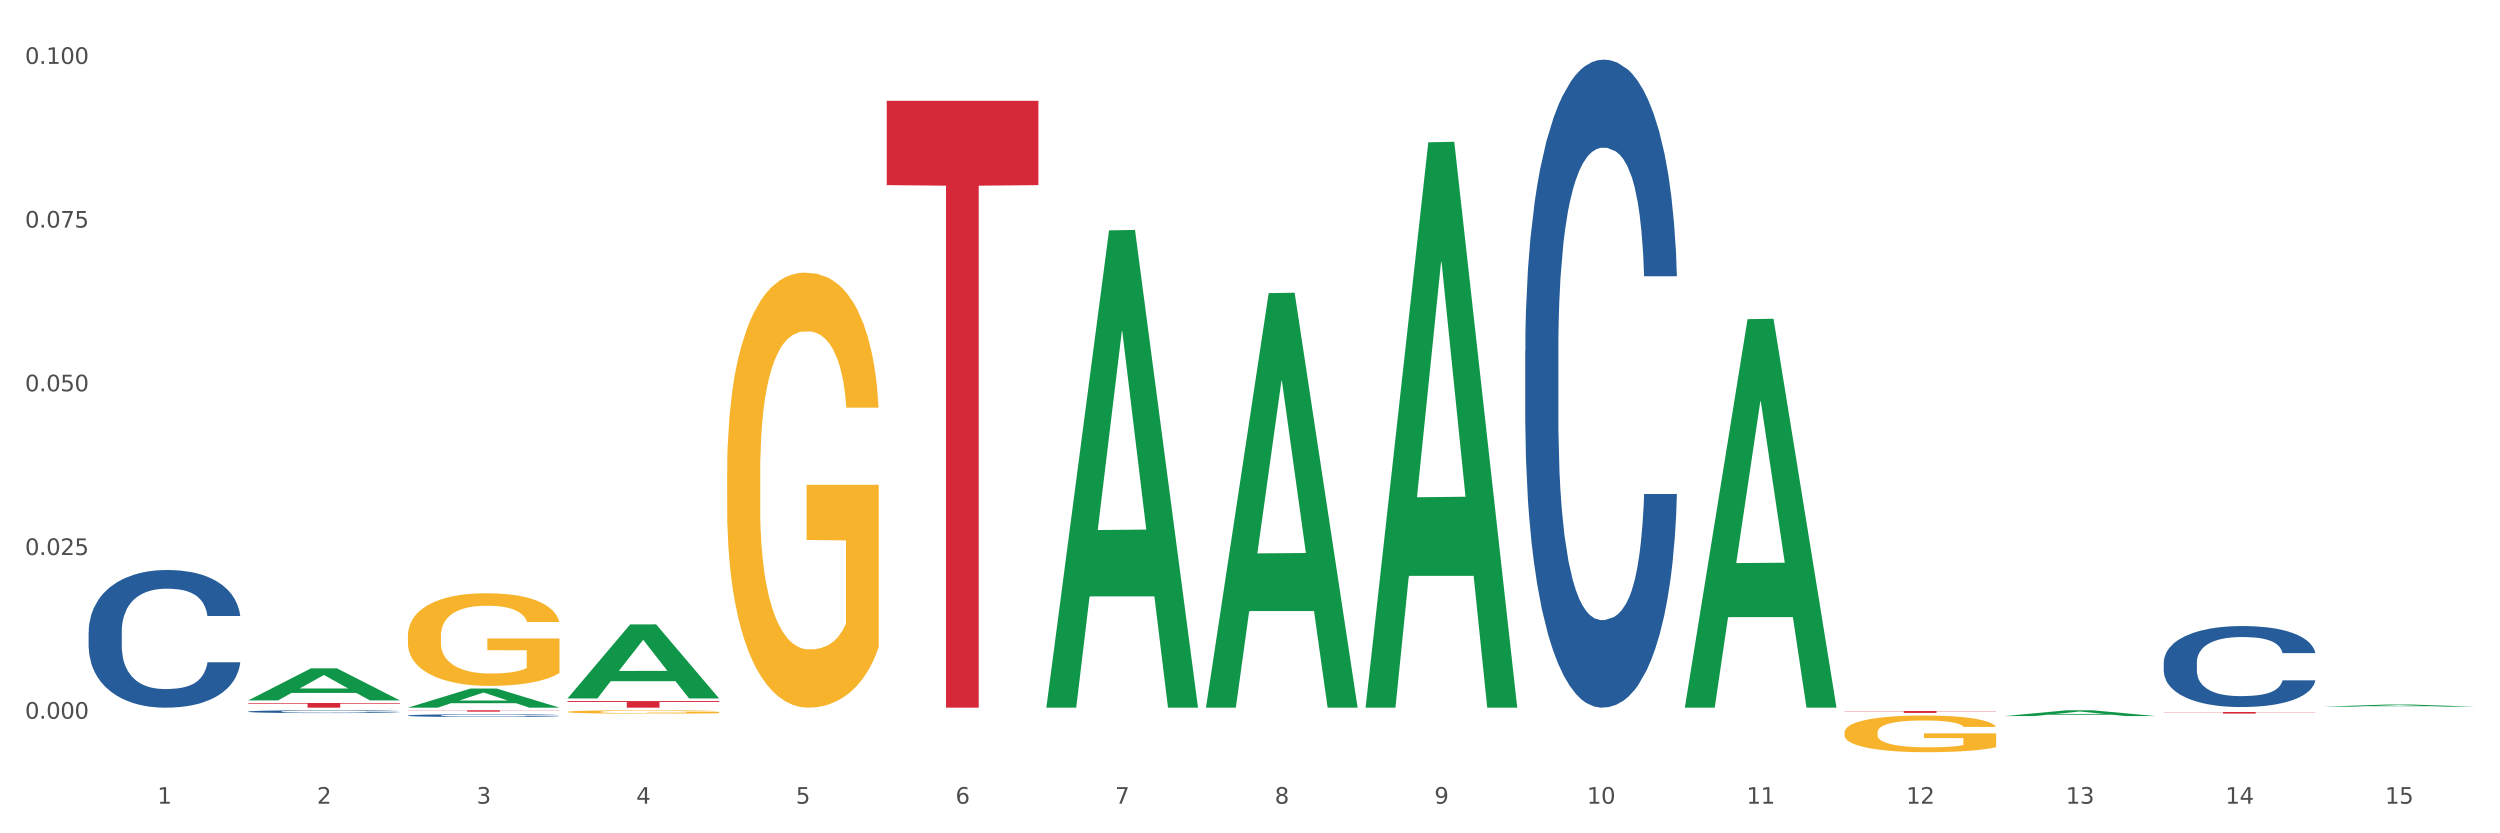 <?xml version="1.0" encoding="utf-8" standalone="no"?>
<!DOCTYPE svg PUBLIC "-//W3C//DTD SVG 1.1//EN"
  "http://www.w3.org/Graphics/SVG/1.1/DTD/svg11.dtd">
<svg xmlns:xlink="http://www.w3.org/1999/xlink" width="1080pt" height="360pt" viewBox="0 0 1080 360" xmlns="http://www.w3.org/2000/svg" version="1.1">
 <rect x="0" y="0" width="1080" height="360" fill="#333333" stroke="none"/>
 <defs>
  <style type="text/css">*{stroke-linejoin: round; stroke-linecap: butt}</style>
 </defs>
 <g id="figure_1">
  <g id="patch_1">
   <path d="M 0 360 
L 1080 360 
L 1080 0 
L 0 0 
z
" style="fill: #ffffff; stroke: #ffffff; stroke-linejoin: miter"/>
  </g>
  <g id="axes_1">
   <g id="matplotlib.axis_1">
    <g id="xtick_1">
     <g id="text_1">
      <!-- 1 -->
      <g style="fill: #4d4d4d" transform="translate(67.984 347.204) scale(0.096 -0.096)">
       <defs>
        <path id="DejaVuSans-31" d="M 794 531 
L 1825 531 
L 1825 4091 
L 703 3866 
L 703 4441 
L 1819 4666 
L 2450 4666 
L 2450 531 
L 3481 531 
L 3481 0 
L 794 0 
L 794 531 
z
" transform="scale(0.016)"/>
       </defs>
       <use xlink:href="#DejaVuSans-31"/>
      </g>
     </g>
    </g>
    <g id="xtick_2">
     <g id="text_2">
      <!-- 2 -->
      <g style="fill: #4d4d4d" transform="translate(136.942 347.204) scale(0.096 -0.096)">
       <defs>
        <path id="DejaVuSans-32" d="M 1228 531 
L 3431 531 
L 3431 0 
L 469 0 
L 469 531 
Q 828 903 1448 1529 
Q 2069 2156 2228 2338 
Q 2531 2678 2651 2914 
Q 2772 3150 2772 3378 
Q 2772 3750 2511 3984 
Q 2250 4219 1831 4219 
Q 1534 4219 1204 4116 
Q 875 4013 500 3803 
L 500 4441 
Q 881 4594 1212 4672 
Q 1544 4750 1819 4750 
Q 2544 4750 2975 4387 
Q 3406 4025 3406 3419 
Q 3406 3131 3298 2873 
Q 3191 2616 2906 2266 
Q 2828 2175 2409 1742 
Q 1991 1309 1228 531 
z
" transform="scale(0.016)"/>
       </defs>
       <use xlink:href="#DejaVuSans-32"/>
      </g>
     </g>
    </g>
    <g id="xtick_3">
     <g id="text_3">
      <!-- 3 -->
      <g style="fill: #4d4d4d" transform="translate(205.899 347.204) scale(0.096 -0.096)">
       <defs>
        <path id="DejaVuSans-33" d="M 2597 2516 
Q 3050 2419 3304 2112 
Q 3559 1806 3559 1356 
Q 3559 666 3084 287 
Q 2609 -91 1734 -91 
Q 1441 -91 1130 -33 
Q 819 25 488 141 
L 488 750 
Q 750 597 1062 519 
Q 1375 441 1716 441 
Q 2309 441 2620 675 
Q 2931 909 2931 1356 
Q 2931 1769 2642 2001 
Q 2353 2234 1838 2234 
L 1294 2234 
L 1294 2753 
L 1863 2753 
Q 2328 2753 2575 2939 
Q 2822 3125 2822 3475 
Q 2822 3834 2567 4026 
Q 2313 4219 1838 4219 
Q 1578 4219 1281 4162 
Q 984 4106 628 3988 
L 628 4550 
Q 988 4650 1302 4700 
Q 1616 4750 1894 4750 
Q 2613 4750 3031 4423 
Q 3450 4097 3450 3541 
Q 3450 3153 3228 2886 
Q 3006 2619 2597 2516 
z
" transform="scale(0.016)"/>
       </defs>
       <use xlink:href="#DejaVuSans-33"/>
      </g>
     </g>
    </g>
    <g id="xtick_4">
     <g id="text_4">
      <!-- 4 -->
      <g style="fill: #4d4d4d" transform="translate(274.857 347.204) scale(0.096 -0.096)">
       <defs>
        <path id="DejaVuSans-34" d="M 2419 4116 
L 825 1625 
L 2419 1625 
L 2419 4116 
z
M 2253 4666 
L 3047 4666 
L 3047 1625 
L 3713 1625 
L 3713 1100 
L 3047 1100 
L 3047 0 
L 2419 0 
L 2419 1100 
L 313 1100 
L 313 1709 
L 2253 4666 
z
" transform="scale(0.016)"/>
       </defs>
       <use xlink:href="#DejaVuSans-34"/>
      </g>
     </g>
    </g>
    <g id="xtick_5">
     <g id="text_5">
      <!-- 5 -->
      <g style="fill: #4d4d4d" transform="translate(343.815 347.204) scale(0.096 -0.096)">
       <defs>
        <path id="DejaVuSans-35" d="M 691 4666 
L 3169 4666 
L 3169 4134 
L 1269 4134 
L 1269 2991 
Q 1406 3038 1543 3061 
Q 1681 3084 1819 3084 
Q 2600 3084 3056 2656 
Q 3513 2228 3513 1497 
Q 3513 744 3044 326 
Q 2575 -91 1722 -91 
Q 1428 -91 1123 -41 
Q 819 9 494 109 
L 494 744 
Q 775 591 1075 516 
Q 1375 441 1709 441 
Q 2250 441 2565 725 
Q 2881 1009 2881 1497 
Q 2881 1984 2565 2268 
Q 2250 2553 1709 2553 
Q 1456 2553 1204 2497 
Q 953 2441 691 2322 
L 691 4666 
z
" transform="scale(0.016)"/>
       </defs>
       <use xlink:href="#DejaVuSans-35"/>
      </g>
     </g>
    </g>
    <g id="xtick_6">
     <g id="text_6">
      <!-- 6 -->
      <g style="fill: #4d4d4d" transform="translate(412.772 347.204) scale(0.096 -0.096)">
       <defs>
        <path id="DejaVuSans-36" d="M 2113 2584 
Q 1688 2584 1439 2293 
Q 1191 2003 1191 1497 
Q 1191 994 1439 701 
Q 1688 409 2113 409 
Q 2538 409 2786 701 
Q 3034 994 3034 1497 
Q 3034 2003 2786 2293 
Q 2538 2584 2113 2584 
z
M 3366 4563 
L 3366 3988 
Q 3128 4100 2886 4159 
Q 2644 4219 2406 4219 
Q 1781 4219 1451 3797 
Q 1122 3375 1075 2522 
Q 1259 2794 1537 2939 
Q 1816 3084 2150 3084 
Q 2853 3084 3261 2657 
Q 3669 2231 3669 1497 
Q 3669 778 3244 343 
Q 2819 -91 2113 -91 
Q 1303 -91 875 529 
Q 447 1150 447 2328 
Q 447 3434 972 4092 
Q 1497 4750 2381 4750 
Q 2619 4750 2861 4703 
Q 3103 4656 3366 4563 
z
" transform="scale(0.016)"/>
       </defs>
       <use xlink:href="#DejaVuSans-36"/>
      </g>
     </g>
    </g>
    <g id="xtick_7">
     <g id="text_7">
      <!-- 7 -->
      <g style="fill: #4d4d4d" transform="translate(481.73 347.204) scale(0.096 -0.096)">
       <defs>
        <path id="DejaVuSans-37" d="M 525 4666 
L 3525 4666 
L 3525 4397 
L 1831 0 
L 1172 0 
L 2766 4134 
L 525 4134 
L 525 4666 
z
" transform="scale(0.016)"/>
       </defs>
       <use xlink:href="#DejaVuSans-37"/>
      </g>
     </g>
    </g>
    <g id="xtick_8">
     <g id="text_8">
      <!-- 8 -->
      <g style="fill: #4d4d4d" transform="translate(550.688 347.204) scale(0.096 -0.096)">
       <defs>
        <path id="DejaVuSans-38" d="M 2034 2216 
Q 1584 2216 1326 1975 
Q 1069 1734 1069 1313 
Q 1069 891 1326 650 
Q 1584 409 2034 409 
Q 2484 409 2743 651 
Q 3003 894 3003 1313 
Q 3003 1734 2745 1975 
Q 2488 2216 2034 2216 
z
M 1403 2484 
Q 997 2584 770 2862 
Q 544 3141 544 3541 
Q 544 4100 942 4425 
Q 1341 4750 2034 4750 
Q 2731 4750 3128 4425 
Q 3525 4100 3525 3541 
Q 3525 3141 3298 2862 
Q 3072 2584 2669 2484 
Q 3125 2378 3379 2068 
Q 3634 1759 3634 1313 
Q 3634 634 3220 271 
Q 2806 -91 2034 -91 
Q 1263 -91 848 271 
Q 434 634 434 1313 
Q 434 1759 690 2068 
Q 947 2378 1403 2484 
z
M 1172 3481 
Q 1172 3119 1398 2916 
Q 1625 2713 2034 2713 
Q 2441 2713 2670 2916 
Q 2900 3119 2900 3481 
Q 2900 3844 2670 4047 
Q 2441 4250 2034 4250 
Q 1625 4250 1398 4047 
Q 1172 3844 1172 3481 
z
" transform="scale(0.016)"/>
       </defs>
       <use xlink:href="#DejaVuSans-38"/>
      </g>
     </g>
    </g>
    <g id="xtick_9">
     <g id="text_9">
      <!-- 9 -->
      <g style="fill: #4d4d4d" transform="translate(619.645 347.204) scale(0.096 -0.096)">
       <defs>
        <path id="DejaVuSans-39" d="M 703 97 
L 703 672 
Q 941 559 1184 500 
Q 1428 441 1663 441 
Q 2288 441 2617 861 
Q 2947 1281 2994 2138 
Q 2813 1869 2534 1725 
Q 2256 1581 1919 1581 
Q 1219 1581 811 2004 
Q 403 2428 403 3163 
Q 403 3881 828 4315 
Q 1253 4750 1959 4750 
Q 2769 4750 3195 4129 
Q 3622 3509 3622 2328 
Q 3622 1225 3098 567 
Q 2575 -91 1691 -91 
Q 1453 -91 1209 -44 
Q 966 3 703 97 
z
M 1959 2075 
Q 2384 2075 2632 2365 
Q 2881 2656 2881 3163 
Q 2881 3666 2632 3958 
Q 2384 4250 1959 4250 
Q 1534 4250 1286 3958 
Q 1038 3666 1038 3163 
Q 1038 2656 1286 2365 
Q 1534 2075 1959 2075 
z
" transform="scale(0.016)"/>
       </defs>
       <use xlink:href="#DejaVuSans-39"/>
      </g>
     </g>
    </g>
    <g id="xtick_10">
     <g id="text_10">
      <!-- 10 -->
      <g style="fill: #4d4d4d" transform="translate(685.549 347.204) scale(0.096 -0.096)">
       <defs>
        <path id="DejaVuSans-30" d="M 2034 4250 
Q 1547 4250 1301 3770 
Q 1056 3291 1056 2328 
Q 1056 1369 1301 889 
Q 1547 409 2034 409 
Q 2525 409 2770 889 
Q 3016 1369 3016 2328 
Q 3016 3291 2770 3770 
Q 2525 4250 2034 4250 
z
M 2034 4750 
Q 2819 4750 3233 4129 
Q 3647 3509 3647 2328 
Q 3647 1150 3233 529 
Q 2819 -91 2034 -91 
Q 1250 -91 836 529 
Q 422 1150 422 2328 
Q 422 3509 836 4129 
Q 1250 4750 2034 4750 
z
" transform="scale(0.016)"/>
       </defs>
       <use xlink:href="#DejaVuSans-31"/>
       <use xlink:href="#DejaVuSans-30" transform="translate(63.623 0)"/>
      </g>
     </g>
    </g>
    <g id="xtick_11">
     <g id="text_11">
      <!-- 11 -->
      <g style="fill: #4d4d4d" transform="translate(754.506 347.204) scale(0.096 -0.096)">
       <use xlink:href="#DejaVuSans-31"/>
       <use xlink:href="#DejaVuSans-31" transform="translate(63.623 0)"/>
      </g>
     </g>
    </g>
    <g id="xtick_12">
     <g id="text_12">
      <!-- 12 -->
      <g style="fill: #4d4d4d" transform="translate(823.464 347.204) scale(0.096 -0.096)">
       <use xlink:href="#DejaVuSans-31"/>
       <use xlink:href="#DejaVuSans-32" transform="translate(63.623 0)"/>
      </g>
     </g>
    </g>
    <g id="xtick_13">
     <g id="text_13">
      <!-- 13 -->
      <g style="fill: #4d4d4d" transform="translate(892.422 347.204) scale(0.096 -0.096)">
       <use xlink:href="#DejaVuSans-31"/>
       <use xlink:href="#DejaVuSans-33" transform="translate(63.623 0)"/>
      </g>
     </g>
    </g>
    <g id="xtick_14">
     <g id="text_14">
      <!-- 14 -->
      <g style="fill: #4d4d4d" transform="translate(961.379 347.204) scale(0.096 -0.096)">
       <use xlink:href="#DejaVuSans-31"/>
       <use xlink:href="#DejaVuSans-34" transform="translate(63.623 0)"/>
      </g>
     </g>
    </g>
    <g id="xtick_15">
     <g id="text_15">
      <!-- 15 -->
      <g style="fill: #4d4d4d" transform="translate(1030.337 347.204) scale(0.096 -0.096)">
       <use xlink:href="#DejaVuSans-31"/>
       <use xlink:href="#DejaVuSans-35" transform="translate(63.623 0)"/>
      </g>
     </g>
    </g>
    <g id="xtick_16"/>
    <g id="xtick_17"/>
    <g id="xtick_18"/>
    <g id="xtick_19"/>
    <g id="xtick_20"/>
    <g id="xtick_21"/>
    <g id="xtick_22"/>
    <g id="xtick_23"/>
    <g id="xtick_24"/>
    <g id="xtick_25"/>
    <g id="xtick_26"/>
    <g id="xtick_27"/>
    <g id="xtick_28"/>
    <g id="xtick_29"/>
   </g>
   <g id="matplotlib.axis_2">
    <g id="ytick_1">
     <g id="text_16">
      <!-- 0.000 -->
      <g style="fill: #4d4d4d" transform="translate(10.8 310.486) scale(0.096 -0.096)">
       <defs>
        <path id="DejaVuSans-2e" d="M 684 794 
L 1344 794 
L 1344 0 
L 684 0 
L 684 794 
z
" transform="scale(0.016)"/>
       </defs>
       <use xlink:href="#DejaVuSans-30"/>
       <use xlink:href="#DejaVuSans-2e" transform="translate(63.623 0)"/>
       <use xlink:href="#DejaVuSans-30" transform="translate(95.41 0)"/>
       <use xlink:href="#DejaVuSans-30" transform="translate(159.033 0)"/>
       <use xlink:href="#DejaVuSans-30" transform="translate(222.656 0)"/>
      </g>
     </g>
    </g>
    <g id="ytick_2">
     <g id="text_17">
      <!-- 0.025 -->
      <g style="fill: #4d4d4d" transform="translate(10.8 239.766) scale(0.096 -0.096)">
       <use xlink:href="#DejaVuSans-30"/>
       <use xlink:href="#DejaVuSans-2e" transform="translate(63.623 0)"/>
       <use xlink:href="#DejaVuSans-30" transform="translate(95.41 0)"/>
       <use xlink:href="#DejaVuSans-32" transform="translate(159.033 0)"/>
       <use xlink:href="#DejaVuSans-35" transform="translate(222.656 0)"/>
      </g>
     </g>
    </g>
    <g id="ytick_3">
     <g id="text_18">
      <!-- 0.050 -->
      <g style="fill: #4d4d4d" transform="translate(10.8 169.045) scale(0.096 -0.096)">
       <use xlink:href="#DejaVuSans-30"/>
       <use xlink:href="#DejaVuSans-2e" transform="translate(63.623 0)"/>
       <use xlink:href="#DejaVuSans-30" transform="translate(95.41 0)"/>
       <use xlink:href="#DejaVuSans-35" transform="translate(159.033 0)"/>
       <use xlink:href="#DejaVuSans-30" transform="translate(222.656 0)"/>
      </g>
     </g>
    </g>
    <g id="ytick_4">
     <g id="text_19">
      <!-- 0.075 -->
      <g style="fill: #4d4d4d" transform="translate(10.8 98.325) scale(0.096 -0.096)">
       <use xlink:href="#DejaVuSans-30"/>
       <use xlink:href="#DejaVuSans-2e" transform="translate(63.623 0)"/>
       <use xlink:href="#DejaVuSans-30" transform="translate(95.41 0)"/>
       <use xlink:href="#DejaVuSans-37" transform="translate(159.033 0)"/>
       <use xlink:href="#DejaVuSans-35" transform="translate(222.656 0)"/>
      </g>
     </g>
    </g>
    <g id="ytick_5">
     <g id="text_20">
      <!-- 0.100 -->
      <g style="fill: #4d4d4d" transform="translate(10.8 27.604) scale(0.096 -0.096)">
       <use xlink:href="#DejaVuSans-30"/>
       <use xlink:href="#DejaVuSans-2e" transform="translate(63.623 0)"/>
       <use xlink:href="#DejaVuSans-31" transform="translate(95.41 0)"/>
       <use xlink:href="#DejaVuSans-30" transform="translate(159.033 0)"/>
       <use xlink:href="#DejaVuSans-30" transform="translate(222.656 0)"/>
      </g>
     </g>
    </g>
    <g id="ytick_6"/>
    <g id="ytick_7"/>
    <g id="ytick_8"/>
    <g id="ytick_9"/>
   </g>
   <g id="PolyCollection_1">
    <path d="M 107.241 302.549 
L 107.308 302.536 
L 134.323 288.725 
L 145.533 288.712 
L 172.75 302.575 
L 159.784 302.575 
L 153.908 299.347 
L 126.016 299.347 
L 125.813 299.399 
L 120.14 302.575 
L 107.241 302.575 
L 107.241 302.549 
L 129.527 297.421 
L 150.396 297.408 
L 140.063 291.667 
L 139.928 291.641 
L 139.793 291.68 
L 129.46 297.408 
L 129.527 297.421 
L 107.241 302.549 
z
" clip-path="url(#p13d314ab8b)" style="fill: #109648"/>
    <path d="M 176.198 305.699 
L 176.266 305.692 
L 203.28 297.447 
L 214.491 297.44 
L 241.708 305.715 
L 228.741 305.715 
L 222.866 303.788 
L 194.973 303.788 
L 194.771 303.819 
L 189.098 305.715 
L 176.198 305.715 
L 176.198 305.699 
L 198.485 302.638 
L 219.354 302.63 
L 209.021 299.203 
L 208.886 299.188 
L 208.751 299.211 
L 198.418 302.63 
L 198.485 302.638 
L 176.198 305.699 
z
" clip-path="url(#p13d314ab8b)" style="fill: #109648"/>
    <path d="M 245.156 301.688 
L 245.224 301.658 
L 272.238 269.752 
L 283.449 269.722 
L 310.666 301.748 
L 297.699 301.748 
L 291.823 294.291 
L 263.931 294.291 
L 263.728 294.411 
L 258.055 301.748 
L 245.156 301.748 
L 245.156 301.688 
L 267.443 289.84 
L 288.311 289.81 
L 277.978 276.548 
L 277.843 276.488 
L 277.708 276.578 
L 267.375 289.81 
L 267.443 289.84 
L 245.156 301.688 
z
" clip-path="url(#p13d314ab8b)" style="fill: #109648"/>
    <path d="M 727.86 305.399 
L 727.927 305.242 
L 754.941 137.872 
L 766.152 137.714 
L 793.369 305.715 
L 780.402 305.715 
L 774.527 266.594 
L 746.635 266.594 
L 746.432 267.225 
L 740.759 305.715 
L 727.86 305.715 
L 727.86 305.399 
L 750.146 243.247 
L 771.015 243.089 
L 760.682 173.523 
L 760.547 173.207 
L 760.412 173.681 
L 750.079 243.089 
L 750.146 243.247 
L 727.86 305.399 
z
" clip-path="url(#p13d314ab8b)" style="fill: #109648"/>
    <path d="M 865.775 309.343 
L 865.842 309.341 
L 892.857 306.842 
L 904.068 306.839 
L 931.285 309.348 
L 918.318 309.348 
L 912.442 308.764 
L 884.55 308.764 
L 884.347 308.773 
L 878.674 309.348 
L 865.775 309.348 
L 865.775 309.343 
L 888.062 308.415 
L 908.93 308.413 
L 898.597 307.374 
L 898.462 307.369 
L 898.327 307.376 
L 887.994 308.413 
L 888.062 308.415 
L 865.775 309.343 
z
" clip-path="url(#p13d314ab8b)" style="fill: #109648"/>
    <path d="M 1003.69 305.278 
L 1003.758 305.277 
L 1030.772 304.369 
L 1041.983 304.368 
L 1069.2 305.279 
L 1056.233 305.279 
L 1050.357 305.067 
L 1022.465 305.067 
L 1022.263 305.071 
L 1016.59 305.279 
L 1003.69 305.279 
L 1003.69 305.278 
L 1025.977 304.941 
L 1046.846 304.94 
L 1036.513 304.562 
L 1036.378 304.561 
L 1036.243 304.563 
L 1025.91 304.94 
L 1025.977 304.941 
L 1003.69 305.278 
z
" clip-path="url(#p13d314ab8b)" style="fill: #109648"/>
    <path d="M 589.944 305.256 
L 590.012 305.026 
L 617.026 61.475 
L 628.237 61.245 
L 655.454 305.715 
L 642.487 305.715 
L 636.612 248.787 
L 608.719 248.787 
L 608.517 249.705 
L 602.844 305.715 
L 589.944 305.715 
L 589.944 305.256 
L 612.231 214.813 
L 633.1 214.584 
L 622.767 113.353 
L 622.632 112.894 
L 622.497 113.582 
L 612.164 214.584 
L 612.231 214.813 
L 589.944 305.256 
z
" clip-path="url(#p13d314ab8b)" style="fill: #109648"/>
    <path d="M 176.198 274.786 
L 176.276 274.749 
L 176.276 273.434 
L 176.43 272.3 
L 177.204 269.559 
L 178.364 267.293 
L 179.215 266.087 
L 180.065 265.1 
L 181.071 264.113 
L 182.308 263.089 
L 184.551 261.591 
L 185.944 260.823 
L 187.645 260.019 
L 190.739 258.849 
L 192.982 258.191 
L 195.302 257.643 
L 199.092 256.985 
L 201.567 256.693 
L 204.197 256.473 
L 207.368 256.327 
L 209.765 256.291 
L 215.025 256.4 
L 219.511 256.729 
L 221.676 256.985 
L 224.461 257.424 
L 225.93 257.716 
L 228.328 258.301 
L 230.803 259.068 
L 232.504 259.726 
L 235.057 260.969 
L 236.99 262.212 
L 238.769 263.747 
L 239.697 264.807 
L 240.393 265.794 
L 241.012 266.927 
L 241.631 268.718 
L 227.709 268.718 
L 227.168 267.439 
L 226.317 266.233 
L 225.079 265.063 
L 223.996 264.332 
L 222.14 263.418 
L 220.439 262.833 
L 218.66 262.395 
L 216.494 262.029 
L 214.793 261.846 
L 212.395 261.7 
L 207.677 261.737 
L 204.506 262.029 
L 202.34 262.395 
L 200.948 262.724 
L 199.711 263.089 
L 198.319 263.601 
L 196.694 264.369 
L 195.534 265.063 
L 194.374 265.94 
L 193.446 266.818 
L 192.595 267.841 
L 191.899 268.938 
L 191.358 270.071 
L 190.894 271.46 
L 190.507 273.763 
L 190.507 278.77 
L 190.662 279.903 
L 191.048 281.402 
L 191.512 282.535 
L 192.286 283.888 
L 192.982 284.801 
L 194.297 286.117 
L 195.766 287.214 
L 196.926 287.908 
L 198.086 288.493 
L 200.097 289.297 
L 202.34 289.955 
L 204.274 290.357 
L 206.904 290.723 
L 208.683 290.869 
L 210.229 290.942 
L 214.019 290.942 
L 216.726 290.832 
L 219.743 290.577 
L 222.063 290.248 
L 223.996 289.846 
L 226.162 289.188 
L 227.554 288.566 
L 227.554 280.927 
L 210.539 280.89 
L 210.539 275.809 
L 241.708 275.809 
L 241.708 290.723 
L 240.393 291.49 
L 238.924 292.185 
L 237.377 292.806 
L 235.057 293.574 
L 232.272 294.305 
L 229.797 294.817 
L 227.168 295.255 
L 224.074 295.657 
L 220.052 296.023 
L 217.577 296.169 
L 214.483 296.279 
L 210.848 296.315 
L 207.677 296.242 
L 204.583 296.059 
L 201.335 295.73 
L 198.164 295.255 
L 195.766 294.78 
L 193.369 294.195 
L 190.816 293.428 
L 188.805 292.697 
L 187.258 292.039 
L 185.557 291.198 
L 183.701 290.101 
L 182.308 289.114 
L 181.071 288.091 
L 179.756 286.775 
L 178.828 285.642 
L 177.9 284.216 
L 177.358 283.156 
L 176.74 281.512 
L 176.276 279.209 
L 176.198 274.786 
z
" clip-path="url(#p13d314ab8b)" style="fill: #f7b32b"/>
    <path d="M 383.071 43.536 
L 448.581 43.536 
L 448.581 79.971 
L 422.812 80.217 
L 422.812 305.715 
L 408.685 305.715 
L 408.685 80.217 
L 383.071 79.971 
L 383.071 43.783 
L 383.071 43.536 
z
" clip-path="url(#p13d314ab8b)" style="fill: #d62839"/>
    <path d="M 245.156 302.873 
L 310.666 302.873 
L 310.666 303.268 
L 284.897 303.27 
L 284.897 305.715 
L 270.77 305.715 
L 270.77 303.27 
L 245.156 303.268 
L 245.156 302.875 
L 245.156 302.873 
z
" clip-path="url(#p13d314ab8b)" style="fill: #d62839"/>
    <path d="M 176.198 306.839 
L 241.708 306.839 
L 241.708 306.923 
L 215.939 306.923 
L 215.939 307.441 
L 201.812 307.441 
L 201.812 306.923 
L 176.198 306.923 
L 176.198 306.84 
L 176.198 306.839 
z
" clip-path="url(#p13d314ab8b)" style="fill: #d62839"/>
    <path d="M 107.241 303.7 
L 172.75 303.7 
L 172.75 303.98 
L 146.981 303.982 
L 146.981 305.715 
L 132.855 305.715 
L 132.855 303.982 
L 107.241 303.98 
L 107.241 303.701 
L 107.241 303.7 
z
" clip-path="url(#p13d314ab8b)" style="fill: #d62839"/>
    <path d="M 452.029 305.327 
L 452.096 305.134 
L 479.111 99.521 
L 490.322 99.328 
L 517.539 305.715 
L 504.572 305.715 
L 498.696 257.655 
L 470.804 257.655 
L 470.601 258.43 
L 464.928 305.715 
L 452.029 305.715 
L 452.029 305.327 
L 474.316 228.974 
L 495.184 228.78 
L 484.851 143.318 
L 484.716 142.931 
L 484.581 143.512 
L 474.248 228.78 
L 474.316 228.974 
L 452.029 305.327 
z
" clip-path="url(#p13d314ab8b)" style="fill: #109648"/>
    <path d="M 520.987 305.378 
L 521.054 305.21 
L 548.068 126.628 
L 559.279 126.46 
L 586.496 305.715 
L 573.53 305.715 
L 567.654 263.973 
L 539.762 263.973 
L 539.559 264.646 
L 533.886 305.715 
L 520.987 305.715 
L 520.987 305.378 
L 543.273 239.062 
L 564.142 238.894 
L 553.809 164.667 
L 553.674 164.331 
L 553.539 164.836 
L 543.206 238.894 
L 543.273 239.062 
L 520.987 305.378 
z
" clip-path="url(#p13d314ab8b)" style="fill: #109648"/>
    <path d="M 934.733 307.589 
L 1000.242 307.589 
L 1000.242 307.685 
L 974.473 307.685 
L 974.473 308.273 
L 960.347 308.273 
L 960.347 307.685 
L 934.733 307.685 
L 934.733 307.59 
L 934.733 307.589 
z
" clip-path="url(#p13d314ab8b)" style="fill: #d62839"/>
    <path d="M 796.817 316.432 
L 796.895 316.417 
L 796.895 315.897 
L 797.049 315.448 
L 797.823 314.364 
L 798.983 313.467 
L 799.834 312.99 
L 800.684 312.599 
L 801.69 312.209 
L 802.927 311.804 
L 805.17 311.211 
L 806.563 310.908 
L 808.264 310.589 
L 811.358 310.127 
L 813.601 309.866 
L 815.921 309.649 
L 819.711 309.389 
L 822.186 309.273 
L 824.816 309.187 
L 827.987 309.129 
L 830.384 309.114 
L 835.644 309.158 
L 840.129 309.288 
L 842.295 309.389 
L 845.079 309.563 
L 846.549 309.678 
L 848.947 309.91 
L 851.422 310.213 
L 853.123 310.474 
L 855.676 310.965 
L 857.609 311.457 
L 859.388 312.064 
L 860.316 312.484 
L 861.012 312.874 
L 861.631 313.323 
L 862.25 314.031 
L 848.328 314.031 
L 847.786 313.525 
L 846.936 313.048 
L 845.698 312.585 
L 844.615 312.296 
L 842.759 311.934 
L 841.058 311.703 
L 839.279 311.529 
L 837.113 311.385 
L 835.412 311.312 
L 833.014 311.255 
L 828.296 311.269 
L 825.125 311.385 
L 822.959 311.529 
L 821.567 311.66 
L 820.33 311.804 
L 818.937 312.007 
L 817.313 312.31 
L 816.153 312.585 
L 814.993 312.932 
L 814.065 313.279 
L 813.214 313.684 
L 812.518 314.118 
L 811.977 314.566 
L 811.512 315.116 
L 811.126 316.027 
L 811.126 318.008 
L 811.28 318.456 
L 811.667 319.049 
L 812.131 319.498 
L 812.905 320.033 
L 813.601 320.394 
L 814.916 320.915 
L 816.385 321.349 
L 817.545 321.623 
L 818.705 321.855 
L 820.716 322.173 
L 822.959 322.433 
L 824.893 322.592 
L 827.523 322.737 
L 829.301 322.795 
L 830.848 322.824 
L 834.638 322.824 
L 837.345 322.78 
L 840.362 322.679 
L 842.682 322.549 
L 844.615 322.39 
L 846.781 322.13 
L 848.173 321.884 
L 848.173 318.861 
L 831.158 318.847 
L 831.158 316.837 
L 862.327 316.837 
L 862.327 322.737 
L 861.012 323.041 
L 859.543 323.315 
L 857.996 323.561 
L 855.676 323.865 
L 852.891 324.154 
L 850.416 324.357 
L 847.786 324.53 
L 844.693 324.689 
L 840.671 324.834 
L 838.196 324.892 
L 835.102 324.935 
L 831.467 324.95 
L 828.296 324.921 
L 825.202 324.848 
L 821.954 324.718 
L 818.783 324.53 
L 816.385 324.342 
L 813.987 324.111 
L 811.435 323.807 
L 809.424 323.518 
L 807.877 323.258 
L 806.176 322.925 
L 804.32 322.491 
L 802.927 322.101 
L 801.69 321.696 
L 800.375 321.175 
L 799.447 320.727 
L 798.519 320.163 
L 797.977 319.743 
L 797.359 319.093 
L 796.895 318.182 
L 796.817 316.432 
z
" clip-path="url(#p13d314ab8b)" style="fill: #f7b32b"/>
    <path d="M 176.198 309.095 
L 176.276 309.094 
L 176.276 309.063 
L 176.508 309.023 
L 177.36 308.947 
L 178.444 308.89 
L 180.302 308.824 
L 181.309 308.796 
L 182.625 308.765 
L 185.336 308.714 
L 188.433 308.671 
L 190.601 308.648 
L 192.227 308.632 
L 195.867 308.606 
L 197.957 308.594 
L 200.126 308.584 
L 201.984 308.578 
L 205.081 308.57 
L 207.559 308.567 
L 210.424 308.566 
L 212.825 308.567 
L 216 308.571 
L 220.646 308.584 
L 222.427 308.592 
L 224.827 308.605 
L 227.305 308.622 
L 229.319 308.639 
L 231.642 308.664 
L 234.042 308.696 
L 236.365 308.737 
L 237.991 308.774 
L 239.308 308.814 
L 240.469 308.862 
L 241.321 308.915 
L 241.708 308.959 
L 227.538 308.959 
L 227.15 308.919 
L 226.376 308.876 
L 225.602 308.847 
L 224.75 308.824 
L 223.433 308.797 
L 222.272 308.78 
L 220.336 308.759 
L 218.555 308.746 
L 217.084 308.739 
L 215.303 308.732 
L 211.509 308.726 
L 208.798 308.726 
L 207.095 308.728 
L 205.004 308.733 
L 203.223 308.741 
L 201.132 308.754 
L 199.506 308.768 
L 197.88 308.786 
L 196.951 308.799 
L 195.557 308.823 
L 194.628 308.842 
L 193.389 308.875 
L 192.692 308.899 
L 191.453 308.96 
L 190.911 309.005 
L 190.679 309.037 
L 190.524 309.071 
L 190.524 309.239 
L 190.988 309.314 
L 191.376 309.346 
L 191.995 309.383 
L 193.157 309.43 
L 194.86 309.476 
L 196.641 309.51 
L 198.112 309.53 
L 199.506 309.545 
L 200.9 309.557 
L 202.604 309.568 
L 203.997 309.574 
L 206.088 309.581 
L 208.566 309.584 
L 210.502 309.584 
L 214.451 309.578 
L 216.232 309.573 
L 217.936 309.565 
L 219.794 309.554 
L 221.265 309.541 
L 222.117 309.531 
L 223.511 309.511 
L 224.595 309.489 
L 225.524 309.464 
L 226.144 309.443 
L 226.841 309.411 
L 227.383 309.374 
L 227.538 309.355 
L 241.708 309.355 
L 241.398 309.393 
L 240.856 309.431 
L 239.772 309.482 
L 238.92 309.511 
L 237.604 309.546 
L 236.21 309.576 
L 234.274 309.61 
L 232.493 309.634 
L 230.635 309.656 
L 228.622 309.675 
L 224.982 309.702 
L 223.666 309.71 
L 220.878 309.722 
L 218.71 309.73 
L 215.535 309.737 
L 212.283 309.742 
L 208.876 309.743 
L 205.856 309.741 
L 202.526 309.734 
L 200.435 309.728 
L 198.112 309.718 
L 195.402 309.703 
L 192.847 309.685 
L 190.446 309.663 
L 188.201 309.639 
L 186.11 309.611 
L 183.4 309.564 
L 181.386 309.519 
L 179.915 309.477 
L 178.909 309.442 
L 177.902 309.397 
L 177.36 309.366 
L 176.508 309.29 
L 176.198 309.22 
L 176.198 309.095 
z
" clip-path="url(#p13d314ab8b)" style="fill: #255c99"/>
    <path d="M 658.902 151.548 
L 658.979 151.292 
L 658.979 144.133 
L 659.212 134.418 
L 660.063 116.521 
L 661.148 102.971 
L 663.006 87.12 
L 664.013 80.472 
L 665.329 73.058 
L 668.039 61.042 
L 671.137 50.815 
L 673.305 45.19 
L 674.931 41.611 
L 678.57 35.219 
L 680.661 32.407 
L 682.829 30.106 
L 684.688 28.572 
L 687.785 26.782 
L 690.263 26.015 
L 693.128 25.759 
L 695.529 26.015 
L 698.703 27.038 
L 703.349 30.106 
L 705.13 31.896 
L 707.531 34.964 
L 710.009 39.054 
L 712.022 43.145 
L 714.345 49.025 
L 716.746 56.695 
L 719.069 66.411 
L 720.695 75.359 
L 722.011 84.819 
L 723.173 96.324 
L 724.025 108.851 
L 724.412 119.334 
L 710.241 119.334 
L 709.854 109.874 
L 709.08 99.647 
L 708.305 92.744 
L 707.454 87.12 
L 706.137 80.728 
L 704.976 76.637 
L 703.04 71.78 
L 701.259 68.712 
L 699.787 66.922 
L 698.006 65.388 
L 694.212 63.854 
L 691.502 63.854 
L 689.798 64.365 
L 687.708 65.644 
L 685.927 67.433 
L 683.836 70.501 
L 682.21 73.825 
L 680.584 78.171 
L 679.654 81.239 
L 678.261 86.864 
L 677.331 91.466 
L 676.092 99.392 
L 675.396 105.016 
L 674.157 119.589 
L 673.615 130.327 
L 673.382 137.742 
L 673.227 145.923 
L 673.227 185.807 
L 673.692 203.704 
L 674.079 211.374 
L 674.699 220.066 
L 675.86 231.316 
L 677.564 242.309 
L 679.345 250.235 
L 680.816 255.093 
L 682.21 258.672 
L 683.604 261.485 
L 685.307 264.041 
L 686.701 265.575 
L 688.792 267.109 
L 691.27 267.876 
L 693.206 267.876 
L 697.155 266.598 
L 698.936 265.32 
L 700.639 263.53 
L 702.498 260.718 
L 703.969 257.65 
L 704.821 255.349 
L 706.215 250.491 
L 707.299 245.377 
L 708.228 239.497 
L 708.847 234.384 
L 709.544 226.714 
L 710.086 218.021 
L 710.241 213.419 
L 724.412 213.419 
L 724.102 222.623 
L 723.56 231.571 
L 722.476 243.588 
L 721.624 250.491 
L 720.308 258.928 
L 718.914 266.087 
L 716.978 274.012 
L 715.197 279.893 
L 713.339 285.006 
L 711.325 289.608 
L 707.686 296 
L 706.369 297.789 
L 703.582 300.857 
L 701.414 302.647 
L 698.239 304.437 
L 694.987 305.459 
L 691.579 305.715 
L 688.559 305.204 
L 685.23 303.67 
L 683.139 302.136 
L 680.816 299.835 
L 678.106 296.255 
L 675.55 291.909 
L 673.15 286.796 
L 670.904 280.915 
L 668.814 274.268 
L 666.103 263.274 
L 664.09 252.536 
L 662.619 242.565 
L 661.612 234.128 
L 660.605 223.39 
L 660.063 215.976 
L 659.212 198.079 
L 658.902 181.461 
L 658.902 151.548 
z
" clip-path="url(#p13d314ab8b)" style="fill: #255c99"/>
    <path d="M 38.283 272.964 
L 38.36 272.909 
L 38.36 271.388 
L 38.593 269.324 
L 39.445 265.522 
L 40.529 262.644 
L 42.387 259.276 
L 43.394 257.864 
L 44.71 256.289 
L 47.42 253.736 
L 50.518 251.564 
L 52.686 250.369 
L 54.312 249.608 
L 57.951 248.251 
L 60.042 247.653 
L 62.21 247.164 
L 64.069 246.838 
L 67.166 246.458 
L 69.644 246.295 
L 72.509 246.241 
L 74.91 246.295 
L 78.084 246.513 
L 82.731 247.164 
L 84.512 247.545 
L 86.912 248.196 
L 89.39 249.065 
L 91.403 249.934 
L 93.726 251.184 
L 96.127 252.813 
L 98.45 254.877 
L 100.076 256.778 
L 101.392 258.788 
L 102.554 261.232 
L 103.406 263.893 
L 103.793 266.12 
L 89.622 266.12 
L 89.235 264.11 
L 88.461 261.938 
L 87.686 260.471 
L 86.835 259.276 
L 85.518 257.918 
L 84.357 257.049 
L 82.421 256.018 
L 80.64 255.366 
L 79.169 254.986 
L 77.388 254.66 
L 73.593 254.334 
L 70.883 254.334 
L 69.179 254.442 
L 67.089 254.714 
L 65.308 255.094 
L 63.217 255.746 
L 61.591 256.452 
L 59.965 257.375 
L 59.036 258.027 
L 57.642 259.222 
L 56.712 260.2 
L 55.474 261.883 
L 54.777 263.078 
L 53.538 266.174 
L 52.996 268.455 
L 52.763 270.031 
L 52.608 271.769 
L 52.608 280.242 
L 53.073 284.044 
L 53.46 285.673 
L 54.08 287.52 
L 55.241 289.91 
L 56.945 292.245 
L 58.726 293.929 
L 60.197 294.961 
L 61.591 295.721 
L 62.985 296.319 
L 64.688 296.862 
L 66.082 297.188 
L 68.173 297.513 
L 70.651 297.676 
L 72.587 297.676 
L 76.536 297.405 
L 78.317 297.133 
L 80.02 296.753 
L 81.879 296.156 
L 83.35 295.504 
L 84.202 295.015 
L 85.596 293.983 
L 86.68 292.897 
L 87.609 291.648 
L 88.228 290.561 
L 88.925 288.932 
L 89.467 287.085 
L 89.622 286.108 
L 103.793 286.108 
L 103.483 288.063 
L 102.941 289.964 
L 101.857 292.517 
L 101.005 293.983 
L 99.689 295.775 
L 98.295 297.296 
L 96.359 298.98 
L 94.578 300.229 
L 92.72 301.315 
L 90.706 302.293 
L 87.067 303.651 
L 85.75 304.031 
L 82.963 304.683 
L 80.795 305.063 
L 77.62 305.443 
L 74.368 305.661 
L 70.96 305.715 
L 67.94 305.606 
L 64.611 305.28 
L 62.52 304.955 
L 60.197 304.466 
L 57.487 303.705 
L 54.931 302.782 
L 52.531 301.696 
L 50.285 300.446 
L 48.195 299.034 
L 45.484 296.699 
L 43.471 294.418 
L 42 292.299 
L 40.993 290.507 
L 39.987 288.226 
L 39.445 286.651 
L 38.593 282.849 
L 38.283 279.318 
L 38.283 272.964 
z
" clip-path="url(#p13d314ab8b)" style="fill: #255c99"/>
    <path d="M 934.733 286.175 
L 934.81 286.143 
L 934.81 285.248 
L 935.042 284.034 
L 935.894 281.796 
L 936.978 280.103 
L 938.837 278.121 
L 939.843 277.29 
L 941.16 276.364 
L 943.87 274.862 
L 946.967 273.583 
L 949.135 272.88 
L 950.762 272.433 
L 954.401 271.634 
L 956.492 271.282 
L 958.66 270.995 
L 960.518 270.803 
L 963.616 270.579 
L 966.094 270.483 
L 968.959 270.451 
L 971.359 270.483 
L 974.534 270.611 
L 979.18 270.995 
L 980.961 271.218 
L 983.362 271.602 
L 985.839 272.113 
L 987.853 272.625 
L 990.176 273.36 
L 992.576 274.318 
L 994.899 275.533 
L 996.525 276.651 
L 997.842 277.834 
L 999.003 279.272 
L 999.855 280.838 
L 1000.242 282.148 
L 986.072 282.148 
L 985.685 280.966 
L 984.91 279.687 
L 984.136 278.824 
L 983.284 278.121 
L 981.968 277.322 
L 980.806 276.811 
L 978.87 276.204 
L 977.089 275.82 
L 975.618 275.597 
L 973.837 275.405 
L 970.043 275.213 
L 967.333 275.213 
L 965.629 275.277 
L 963.538 275.437 
L 961.757 275.661 
L 959.667 276.044 
L 958.04 276.459 
L 956.414 277.003 
L 955.485 277.386 
L 954.091 278.089 
L 953.162 278.665 
L 951.923 279.655 
L 951.226 280.358 
L 949.987 282.18 
L 949.445 283.522 
L 949.213 284.449 
L 949.058 285.472 
L 949.058 290.457 
L 949.523 292.694 
L 949.91 293.653 
L 950.529 294.739 
L 951.691 296.146 
L 953.394 297.52 
L 955.175 298.511 
L 956.647 299.118 
L 958.04 299.565 
L 959.434 299.917 
L 961.138 300.236 
L 962.532 300.428 
L 964.622 300.62 
L 967.1 300.716 
L 969.036 300.716 
L 972.985 300.556 
L 974.766 300.396 
L 976.47 300.172 
L 978.328 299.821 
L 979.8 299.437 
L 980.651 299.15 
L 982.045 298.542 
L 983.129 297.903 
L 984.058 297.168 
L 984.678 296.529 
L 985.375 295.57 
L 985.917 294.484 
L 986.072 293.909 
L 1000.242 293.909 
L 999.933 295.059 
L 999.391 296.178 
L 998.306 297.68 
L 997.455 298.542 
L 996.138 299.597 
L 994.744 300.492 
L 992.809 301.483 
L 991.028 302.218 
L 989.169 302.857 
L 987.156 303.432 
L 983.516 304.231 
L 982.2 304.455 
L 979.412 304.838 
L 977.244 305.062 
L 974.069 305.286 
L 970.817 305.413 
L 967.41 305.445 
L 964.39 305.382 
L 961.06 305.19 
L 958.97 304.998 
L 956.647 304.71 
L 953.936 304.263 
L 951.381 303.72 
L 948.981 303.081 
L 946.735 302.345 
L 944.644 301.515 
L 941.934 300.14 
L 939.921 298.798 
L 938.449 297.552 
L 937.443 296.497 
L 936.436 295.155 
L 935.894 294.228 
L 935.042 291.991 
L 934.733 289.914 
L 934.733 286.175 
z
" clip-path="url(#p13d314ab8b)" style="fill: #255c99"/>
    <path d="M 107.241 307.384 
L 107.318 307.383 
L 107.318 307.352 
L 107.55 307.31 
L 108.402 307.233 
L 109.486 307.174 
L 111.345 307.105 
L 112.351 307.076 
L 113.668 307.044 
L 116.378 306.992 
L 119.475 306.948 
L 121.644 306.923 
L 123.27 306.908 
L 126.909 306.88 
L 129 306.868 
L 131.168 306.858 
L 133.026 306.851 
L 136.124 306.844 
L 138.602 306.84 
L 141.467 306.839 
L 143.867 306.84 
L 147.042 306.845 
L 151.688 306.858 
L 153.469 306.866 
L 155.87 306.879 
L 158.348 306.897 
L 160.361 306.915 
L 162.684 306.94 
L 165.084 306.973 
L 167.407 307.015 
L 169.034 307.054 
L 170.35 307.095 
L 171.511 307.145 
L 172.363 307.199 
L 172.75 307.245 
L 158.58 307.245 
L 158.193 307.204 
L 157.418 307.159 
L 156.644 307.13 
L 155.792 307.105 
L 154.476 307.077 
L 153.314 307.06 
L 151.378 307.039 
L 149.597 307.025 
L 148.126 307.018 
L 146.345 307.011 
L 142.551 307.004 
L 139.841 307.004 
L 138.137 307.007 
L 136.046 307.012 
L 134.265 307.02 
L 132.175 307.033 
L 130.549 307.048 
L 128.922 307.066 
L 127.993 307.08 
L 126.599 307.104 
L 125.67 307.124 
L 124.431 307.158 
L 123.734 307.183 
L 122.495 307.246 
L 121.953 307.292 
L 121.721 307.325 
L 121.566 307.36 
L 121.566 307.533 
L 122.031 307.61 
L 122.418 307.644 
L 123.037 307.681 
L 124.199 307.73 
L 125.902 307.778 
L 127.683 307.812 
L 129.155 307.833 
L 130.549 307.849 
L 131.942 307.861 
L 133.646 307.872 
L 135.04 307.879 
L 137.13 307.885 
L 139.608 307.889 
L 141.544 307.889 
L 145.493 307.883 
L 147.274 307.878 
L 148.978 307.87 
L 150.836 307.858 
L 152.308 307.844 
L 153.159 307.834 
L 154.553 307.813 
L 155.637 307.791 
L 156.567 307.766 
L 157.186 307.743 
L 157.883 307.71 
L 158.425 307.673 
L 158.58 307.653 
L 172.75 307.653 
L 172.441 307.692 
L 171.899 307.731 
L 170.815 307.783 
L 169.963 307.813 
L 168.646 307.85 
L 167.253 307.881 
L 165.317 307.915 
L 163.536 307.941 
L 161.677 307.963 
L 159.664 307.983 
L 156.025 308.011 
L 154.708 308.018 
L 151.92 308.032 
L 149.752 308.039 
L 146.577 308.047 
L 143.325 308.052 
L 139.918 308.053 
L 136.898 308.05 
L 133.568 308.044 
L 131.478 308.037 
L 129.155 308.027 
L 126.444 308.012 
L 123.889 307.993 
L 121.489 307.971 
L 119.243 307.945 
L 117.152 307.916 
L 114.442 307.869 
L 112.429 307.822 
L 110.958 307.779 
L 109.951 307.742 
L 108.944 307.696 
L 108.402 307.664 
L 107.55 307.586 
L 107.241 307.514 
L 107.241 307.384 
z
" clip-path="url(#p13d314ab8b)" style="fill: #255c99"/>
    <path d="M 314.114 204.615 
L 314.191 204.443 
L 314.191 198.264 
L 314.346 192.943 
L 315.119 180.069 
L 316.279 169.427 
L 317.13 163.763 
L 317.981 159.128 
L 318.986 154.494 
L 320.224 149.687 
L 322.467 142.65 
L 323.859 139.045 
L 325.56 135.269 
L 328.654 129.776 
L 330.897 126.687 
L 333.217 124.112 
L 337.007 121.022 
L 339.482 119.649 
L 342.112 118.619 
L 345.283 117.933 
L 347.681 117.761 
L 352.94 118.276 
L 357.426 119.821 
L 359.591 121.022 
L 362.376 123.082 
L 363.845 124.455 
L 366.243 127.202 
L 368.718 130.806 
L 370.42 133.896 
L 372.972 139.732 
L 374.905 145.568 
L 376.684 152.777 
L 377.612 157.755 
L 378.309 162.389 
L 378.927 167.71 
L 379.546 176.121 
L 365.624 176.121 
L 365.083 170.113 
L 364.232 164.449 
L 362.995 158.956 
L 361.912 155.523 
L 360.056 151.232 
L 358.354 148.486 
L 356.575 146.426 
L 354.409 144.71 
L 352.708 143.851 
L 350.31 143.165 
L 345.592 143.336 
L 342.421 144.71 
L 340.256 146.426 
L 338.863 147.971 
L 337.626 149.687 
L 336.234 152.09 
L 334.61 155.695 
L 333.449 158.956 
L 332.289 163.076 
L 331.361 167.195 
L 330.51 172.002 
L 329.814 177.151 
L 329.273 182.472 
L 328.809 188.995 
L 328.422 199.808 
L 328.422 223.324 
L 328.577 228.645 
L 328.964 235.683 
L 329.428 241.004 
L 330.201 247.355 
L 330.897 251.646 
L 332.212 257.825 
L 333.681 262.975 
L 334.842 266.236 
L 336.002 268.982 
L 338.013 272.759 
L 340.256 275.848 
L 342.189 277.736 
L 344.819 279.453 
L 346.598 280.139 
L 348.145 280.483 
L 351.935 280.483 
L 354.642 279.968 
L 357.658 278.766 
L 359.978 277.221 
L 361.912 275.333 
L 364.077 272.244 
L 365.47 269.326 
L 365.47 233.451 
L 348.454 233.28 
L 348.454 209.421 
L 379.623 209.421 
L 379.623 279.453 
L 378.309 283.057 
L 376.839 286.319 
L 375.292 289.237 
L 372.972 292.841 
L 370.188 296.274 
L 367.713 298.677 
L 365.083 300.737 
L 361.989 302.625 
L 357.967 304.342 
L 355.492 305.028 
L 352.399 305.543 
L 348.763 305.715 
L 345.592 305.372 
L 342.499 304.513 
L 339.25 302.969 
L 336.079 300.737 
L 333.681 298.506 
L 331.284 295.759 
L 328.732 292.155 
L 326.721 288.722 
L 325.174 285.632 
L 323.472 281.684 
L 321.616 276.535 
L 320.224 271.9 
L 318.986 267.094 
L 317.671 260.915 
L 316.743 255.594 
L 315.815 248.9 
L 315.274 243.922 
L 314.655 236.198 
L 314.191 225.384 
L 314.114 204.615 
z
" clip-path="url(#p13d314ab8b)" style="fill: #f7b32b"/>
    <path d="M 245.156 307.521 
L 245.233 307.52 
L 245.233 307.471 
L 245.388 307.43 
L 246.161 307.328 
L 247.322 307.245 
L 248.172 307.2 
L 249.023 307.164 
L 250.029 307.128 
L 251.266 307.09 
L 253.509 307.035 
L 254.901 307.006 
L 256.603 306.977 
L 259.697 306.934 
L 261.939 306.909 
L 264.26 306.889 
L 268.05 306.865 
L 270.525 306.854 
L 273.154 306.846 
L 276.325 306.841 
L 278.723 306.839 
L 283.982 306.843 
L 288.468 306.855 
L 290.634 306.865 
L 293.418 306.881 
L 294.888 306.892 
L 297.285 306.913 
L 299.76 306.942 
L 301.462 306.966 
L 304.014 307.012 
L 305.948 307.058 
L 307.727 307.114 
L 308.655 307.153 
L 309.351 307.19 
L 309.97 307.231 
L 310.588 307.297 
L 296.667 307.297 
L 296.125 307.25 
L 295.274 307.206 
L 294.037 307.163 
L 292.954 307.136 
L 291.098 307.102 
L 289.396 307.08 
L 287.617 307.064 
L 285.452 307.051 
L 283.75 307.044 
L 281.353 307.039 
L 276.635 307.04 
L 273.464 307.051 
L 271.298 307.064 
L 269.906 307.076 
L 268.668 307.09 
L 267.276 307.109 
L 265.652 307.137 
L 264.492 307.163 
L 263.332 307.195 
L 262.404 307.227 
L 261.553 307.265 
L 260.857 307.306 
L 260.315 307.347 
L 259.851 307.399 
L 259.464 307.483 
L 259.464 307.668 
L 259.619 307.71 
L 260.006 307.765 
L 260.47 307.807 
L 261.243 307.857 
L 261.939 307.89 
L 263.254 307.939 
L 264.724 307.979 
L 265.884 308.005 
L 267.044 308.027 
L 269.055 308.056 
L 271.298 308.08 
L 273.232 308.095 
L 275.861 308.109 
L 277.64 308.114 
L 279.187 308.117 
L 282.977 308.117 
L 285.684 308.113 
L 288.7 308.103 
L 291.021 308.091 
L 292.954 308.076 
L 295.12 308.052 
L 296.512 308.029 
L 296.512 307.748 
L 279.496 307.746 
L 279.496 307.559 
L 310.666 307.559 
L 310.666 308.109 
L 309.351 308.137 
L 307.881 308.163 
L 306.335 308.186 
L 304.014 308.214 
L 301.23 308.241 
L 298.755 308.26 
L 296.125 308.276 
L 293.031 308.291 
L 289.01 308.304 
L 286.535 308.31 
L 283.441 308.314 
L 279.806 308.315 
L 276.635 308.312 
L 273.541 308.306 
L 270.293 308.293 
L 267.121 308.276 
L 264.724 308.258 
L 262.326 308.237 
L 259.774 308.209 
L 257.763 308.182 
L 256.216 308.157 
L 254.515 308.126 
L 252.658 308.086 
L 251.266 308.049 
L 250.029 308.012 
L 248.714 307.963 
L 247.786 307.921 
L 246.858 307.869 
L 246.316 307.83 
L 245.697 307.769 
L 245.233 307.684 
L 245.156 307.521 
z
" clip-path="url(#p13d314ab8b)" style="fill: #f7b32b"/>
    <path d="M 796.817 307.154 
L 862.327 307.154 
L 862.327 307.27 
L 836.558 307.271 
L 836.558 307.99 
L 822.431 307.99 
L 822.431 307.271 
L 796.817 307.27 
L 796.817 307.155 
L 796.817 307.154 
z
" clip-path="url(#p13d314ab8b)" style="fill: #d62839"/>
   </g>
  </g>
 </g>
 <defs>
  <clipPath id="p13d314ab8b">
   <rect x="38.283" y="10.8" width="1030.917" height="329.109"/>
  </clipPath>
 </defs>
</svg>
